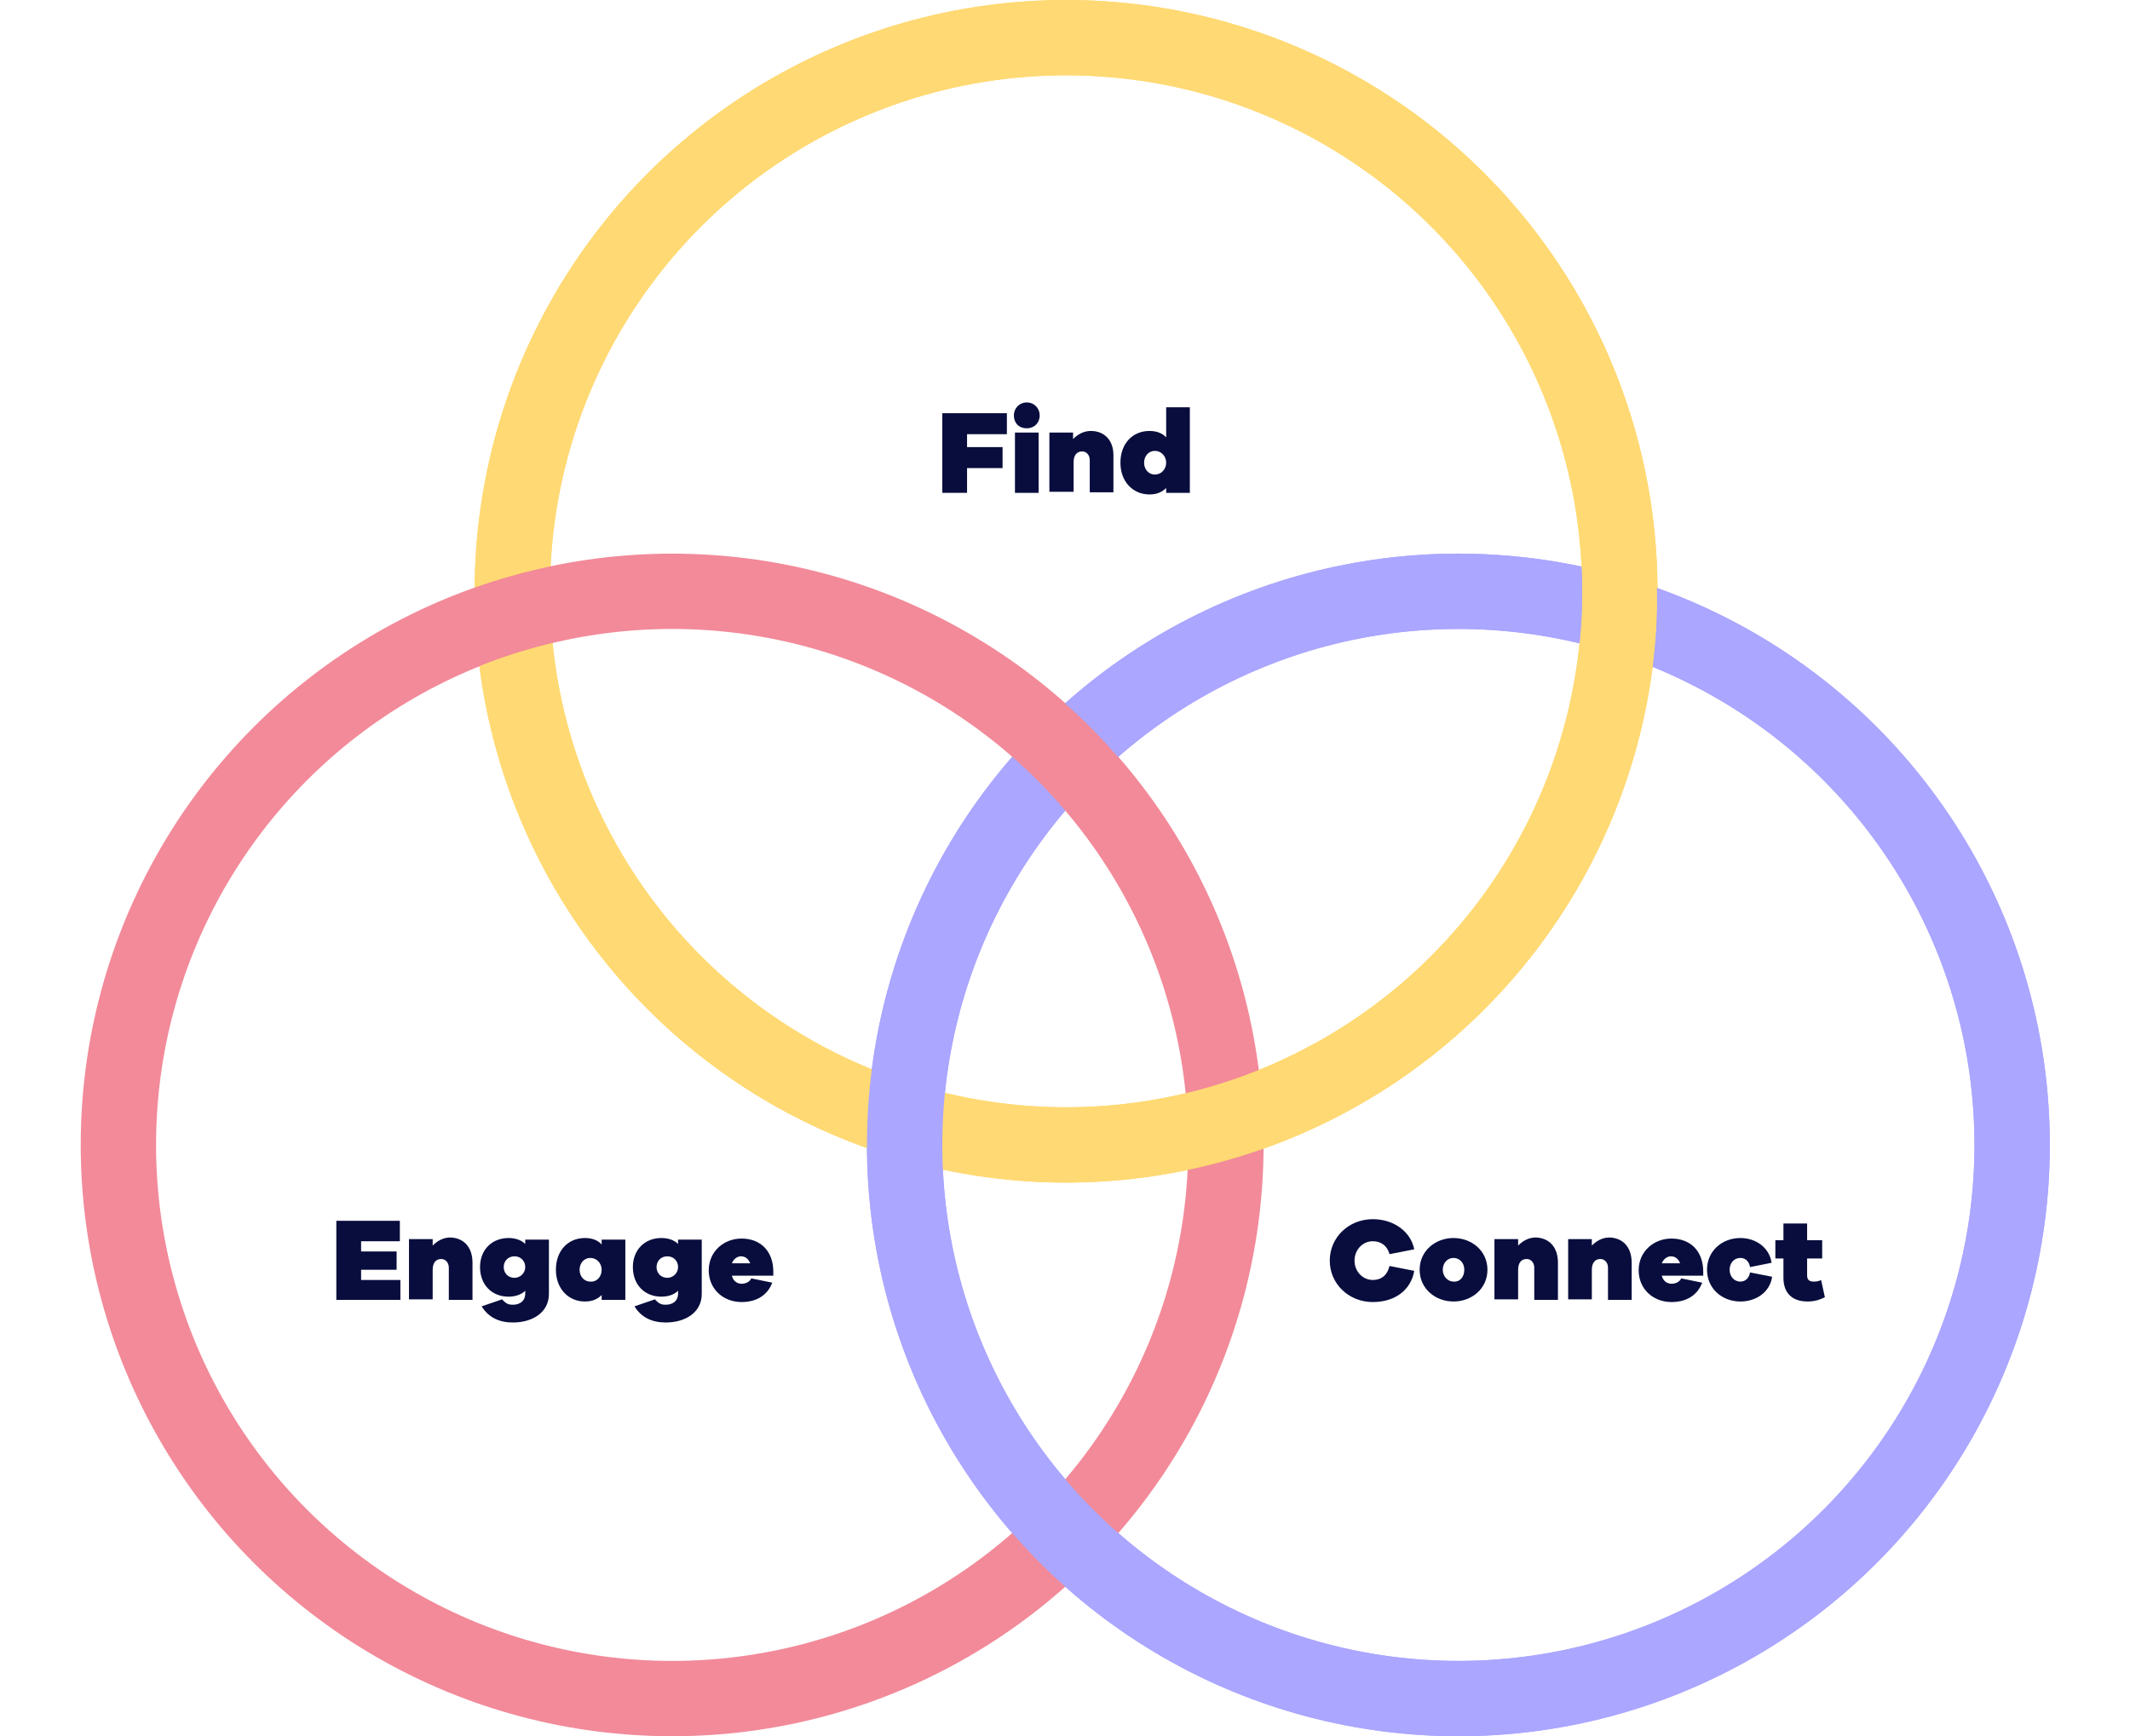 <?xml version="1.0" encoding="UTF-8"?>
<!-- Generator: Adobe Illustrator 28.1.0, SVG Export Plug-In . SVG Version: 6.00 Build 0)  -->
<svg xmlns="http://www.w3.org/2000/svg" xmlns:xlink="http://www.w3.org/1999/xlink" version="1.1" id="Layer_1" x="0px" y="0px" viewBox="0 0 395.8 322.7" style="enable-background:new 0 0 395.8 322.7;" xml:space="preserve">
<style type="text/css">
	.st0{fill:none;stroke:#FFD973;stroke-width:14;stroke-miterlimit:10;}
	.st1{fill:none;stroke:#ABA6FF;stroke-width:14;stroke-miterlimit:10;}
	.st2{fill:none;stroke:#F28A99;stroke-width:14;stroke-miterlimit:10;}
	
		.st3{clip-path:url(#SVGID_00000139984550027366750990000001511897745292743816_);fill:none;stroke:#FFD973;stroke-width:14;stroke-miterlimit:10;}
	
		.st4{clip-path:url(#SVGID_00000026881458479684079950000017181602135262456195_);fill:none;stroke:#ABA6FF;stroke-width:14;stroke-miterlimit:10;}
	.st5{fill:none;}
	.st6{enable-background:new    ;}
	.st7{fill:#080D3D;}
</style>
<g>
	<g>
		<g>
			<g>
				<circle class="st0" cx="198.1" cy="109.9" r="102.9"></circle>
				<circle class="st1" cx="271" cy="212.8" r="102.9"></circle>
			</g>
			<circle class="st2" cx="124.9" cy="212.8" r="102.9"></circle>
			<g>
				<g>
					<defs>
						<path id="SVGID_1_" d="M86.3-2v223.8H310V-2H86.3z M88.2,124.2c-0.6-4.7-0.9-9.5-0.9-14.3c0-0.1,0-0.2,0-0.4        c5.2-1.9,10.6-3.4,16.1-4.5c-0.1,1.6-0.1,3.3-0.1,4.9c0,3.1,0.2,6.2,0.5,9.4C98.4,120.5,93.2,122.1,88.2,124.2z"></path>
					</defs>
					<clipPath id="SVGID_00000054968589397341821170000004321455132697705602_">
						<use xlink:href="#SVGID_1_" style="overflow:visible;"></use>
					</clipPath>
					
						<circle style="clip-path:url(#SVGID_00000054968589397341821170000004321455132697705602_);fill:none;stroke:#FFD973;stroke-width:14;stroke-miterlimit:10;" cx="198.1" cy="109.9" r="102.9"></circle>
				</g>
			</g>
			<g>
				<g>
					<defs>
						<path id="SVGID_00000061457501564696675790000013410622452887934394_" d="M159.1,100.9v223.8h223.8V100.9H159.1z M198.6,151.5        c-3.4-4.1-7.2-7.9-11.2-11.4c3.1-3.5,6.4-6.9,9.8-10c4,3.5,7.8,7.3,11.2,11.4C204.9,144.6,201.6,147.9,198.6,151.5z M307,125        c-4.4-1.8-8.9-3.3-13.6-4.4c0.4-3.5,0.6-7.1,0.6-10.7c0-1.9-0.1-3.8-0.2-5.6c4.8,1,9.5,2.3,14.1,4c0,0.5,0,1.1,0,1.6        C308,115,307.7,120.1,307,125z"></path>
					</defs>
					<clipPath id="SVGID_00000088813472453280569560000001189913419258289551_">
						<use xlink:href="#SVGID_00000061457501564696675790000013410622452887934394_" style="overflow:visible;"></use>
					</clipPath>
					
						<circle style="clip-path:url(#SVGID_00000088813472453280569560000001189913419258289551_);fill:none;stroke:#ABA6FF;stroke-width:14;stroke-miterlimit:10;" cx="271" cy="212.8" r="102.9"></circle>
				</g>
			</g>
		</g>
		<rect x="95.3" y="75.7" class="st5" width="205.8" height="46.4"></rect>
		<g class="st6">
			<path class="st7" d="M179.7,83.1h6.6V87h-6.6v4.6h-4.6V76.8h12v3.9h-7.4V83.1z"></path>
			<path class="st7" d="M193.2,77.2c0,1.4-1,2.4-2.4,2.4c-1.5,0-2.4-1-2.4-2.4c0-1.3,1-2.4,2.4-2.4     C192.2,74.8,193.2,75.9,193.2,77.2z M188.6,91.6V80.4h4.4v11.2H188.6z"></path>
			<path class="st7" d="M206.9,84.6v6.9h-4.4v-6c0-0.9-0.6-1.6-1.4-1.6c-1,0-1.6,0.7-1.6,2v5.5H195V80.4h4.4v1.2     c0.9-0.9,2-1.5,3.3-1.5C205.2,80.1,206.9,81.8,206.9,84.6z"></path>
			<path class="st7" d="M221.1,91.6h-4.4v-0.9c-0.8,0.8-1.8,1.2-3.1,1.2c-3.1,0-5.4-2.4-5.4-5.9c0-3.5,2.2-5.9,5.4-5.9     c1.3,0,2.4,0.4,3.1,1.2v-5.6h4.4V91.6z M216.7,86c0-1.2-0.9-2.2-2.1-2.2c-1.2,0-2,1-2,2.2c0,1.2,0.8,2.2,2,2.2     C215.8,88.2,216.7,87.2,216.7,86z"></path>
		</g>
		<rect y="225.8" class="st5" width="205.8" height="46.4"></rect>
		<g class="st6">
			<path class="st7" d="M74.4,241.6H62.5v-14.7h11.8v3.8h-7.2v1.9h6.6v3.4h-6.6v1.9h7.3V241.6z"></path>
			<path class="st7" d="M87.8,234.7v6.9h-4.4v-6c0-0.9-0.6-1.6-1.4-1.6c-1,0-1.6,0.7-1.6,2v5.5H76v-11.2h4.4v1.2     c0.9-0.9,2-1.5,3.3-1.5C86.2,230.1,87.8,231.8,87.8,234.7z"></path>
			<path class="st7" d="M102,240.5c0,3.4-3,5.3-6.7,5.3c-2.5,0-4.5-0.9-5.8-3l3.8-1.3c0.8,0.9,1.3,1,2,1c1.2,0,2.3-0.6,2.3-2.1v-0.5     c-0.7,0.7-1.8,1.1-3.1,1.1c-3.1,0-5.3-2.2-5.3-5.5c0-3.2,2.2-5.4,5.3-5.4c1.3,0,2.4,0.4,3.1,1.1v-0.8h4.4V240.5z M97.6,235.5     c0-1.1-0.8-2-2-2c-1.2,0-2,0.9-2,2c0,1.1,0.8,2,2,2C96.7,237.5,97.6,236.6,97.6,235.5z"></path>
			<path class="st7" d="M116.2,241.6h-4.4v-0.9c-0.8,0.8-1.8,1.2-3.1,1.2c-3.1,0-5.4-2.4-5.4-5.9c0-3.5,2.2-5.9,5.4-5.9     c1.3,0,2.4,0.4,3.1,1.2v-0.9h4.4V241.6z M111.8,236c0-1.2-0.9-2.2-2.1-2.2c-1.2,0-2,1-2,2.2c0,1.2,0.8,2.2,2,2.2     C110.9,238.3,111.8,237.3,111.8,236z"></path>
			<path class="st7" d="M130.4,240.5c0,3.4-3,5.3-6.7,5.3c-2.5,0-4.5-0.9-5.8-3l3.8-1.3c0.8,0.9,1.3,1,2,1c1.2,0,2.3-0.6,2.3-2.1     v-0.5c-0.7,0.7-1.8,1.1-3.1,1.1c-3.1,0-5.3-2.2-5.3-5.5c0-3.2,2.2-5.4,5.3-5.4c1.3,0,2.4,0.4,3.1,1.1v-0.8h4.4V240.5z M126,235.5     c0-1.1-0.8-2-2-2c-1.2,0-2,0.9-2,2c0,1.1,0.8,2,2,2C125.1,237.5,126,236.6,126,235.5z"></path>
			<path class="st7" d="M143.7,237.1H136c0.2,0.9,0.9,1.5,1.8,1.5c0.7,0,1.5-0.3,1.8-1l3.9,0.8c-0.9,2.4-3,3.6-5.7,3.6     c-3.4,0-6.1-2.4-6.1-5.9c0-3.5,2.8-5.9,6.1-5.9c3.4,0,5.9,2.2,5.9,6.2V237.1z M136,234.8h3.4c-0.3-0.8-0.9-1.3-1.7-1.3     C137,233.5,136.3,234,136,234.8z"></path>
		</g>
		<rect x="190.1" y="225.8" class="st5" width="205.8" height="46.4"></rect>
		<g class="st6">
			<path class="st7" d="M262.8,236.2c-0.6,3.5-3.5,5.8-7.7,5.8c-4.5,0-8-3.4-8-7.7s3.5-7.7,8-7.7c3.8,0,7,2.2,7.7,5.6l-4.6,0.9     c-0.4-1.5-1.5-2.4-3.1-2.4c-1.9,0-3.4,1.6-3.4,3.6s1.5,3.6,3.4,3.6c1.6,0,2.7-0.9,3.1-2.6L262.8,236.2z"></path>
			<path class="st7" d="M276.4,236c0,3.5-2.9,5.9-6.3,5.9c-3.4,0-6.3-2.4-6.3-5.9c0-3.5,2.9-5.9,6.3-5.9     C273.5,230.1,276.4,232.5,276.4,236z M272.1,236c0-1.3-0.9-2.2-2-2.2c-1.2,0-2,1-2,2.2c0,1.2,0.9,2.2,2,2.2     C271.3,238.3,272.1,237.3,272.1,236z"></path>
			<path class="st7" d="M289.5,234.7v6.9h-4.4v-6c0-0.9-0.6-1.6-1.4-1.6c-1,0-1.6,0.7-1.6,2v5.5h-4.4v-11.2h4.4v1.2     c0.9-0.9,2-1.5,3.3-1.5C287.9,230.1,289.5,231.8,289.5,234.7z"></path>
			<path class="st7" d="M303.2,234.7v6.9h-4.4v-6c0-0.9-0.6-1.6-1.4-1.6c-1,0-1.6,0.7-1.6,2v5.5h-4.4v-11.2h4.4v1.2     c0.9-0.9,2-1.5,3.3-1.5C301.6,230.1,303.2,231.8,303.2,234.7z"></path>
			<path class="st7" d="M316.5,237.1h-7.7c0.2,0.9,0.9,1.5,1.8,1.5c0.7,0,1.5-0.3,1.8-1l3.9,0.8c-0.9,2.4-3,3.6-5.7,3.6     c-3.4,0-6.1-2.4-6.1-5.9c0-3.5,2.8-5.9,6.1-5.9c3.4,0,5.9,2.2,5.9,6.2V237.1z M308.8,234.8h3.4c-0.3-0.8-0.9-1.3-1.7-1.3     C309.8,233.5,309.1,234,308.8,234.8z"></path>
			<path class="st7" d="M329.3,237.3c-0.4,2.8-2.9,4.6-5.9,4.6c-3.4,0-6.2-2.4-6.2-5.9c0-3.5,2.8-5.9,6.2-5.9c2.9,0,5.4,1.8,5.8,4.6     l-4,0.8c-0.2-1.1-0.9-1.7-1.8-1.7c-1.2,0-2,1-2,2.2c0,1.2,0.8,2.2,2,2.2c0.9,0,1.6-0.6,1.8-1.7L329.3,237.3z"></path>
			<path class="st7" d="M339.1,241.1c-0.4,0.2-1.5,0.8-3.2,0.8c-3,0-4.5-1.7-4.5-4.4v-3.6h-1.5v-3.4h1.5v-3.1h4.4v3.1h2.8v3.4h-2.8     v3.1c0,0.9,0.4,1.2,1.3,1.2c0.5,0,1-0.1,1.3-0.3L339.1,241.1z"></path>
		</g>
	</g>
</g>
</svg>

